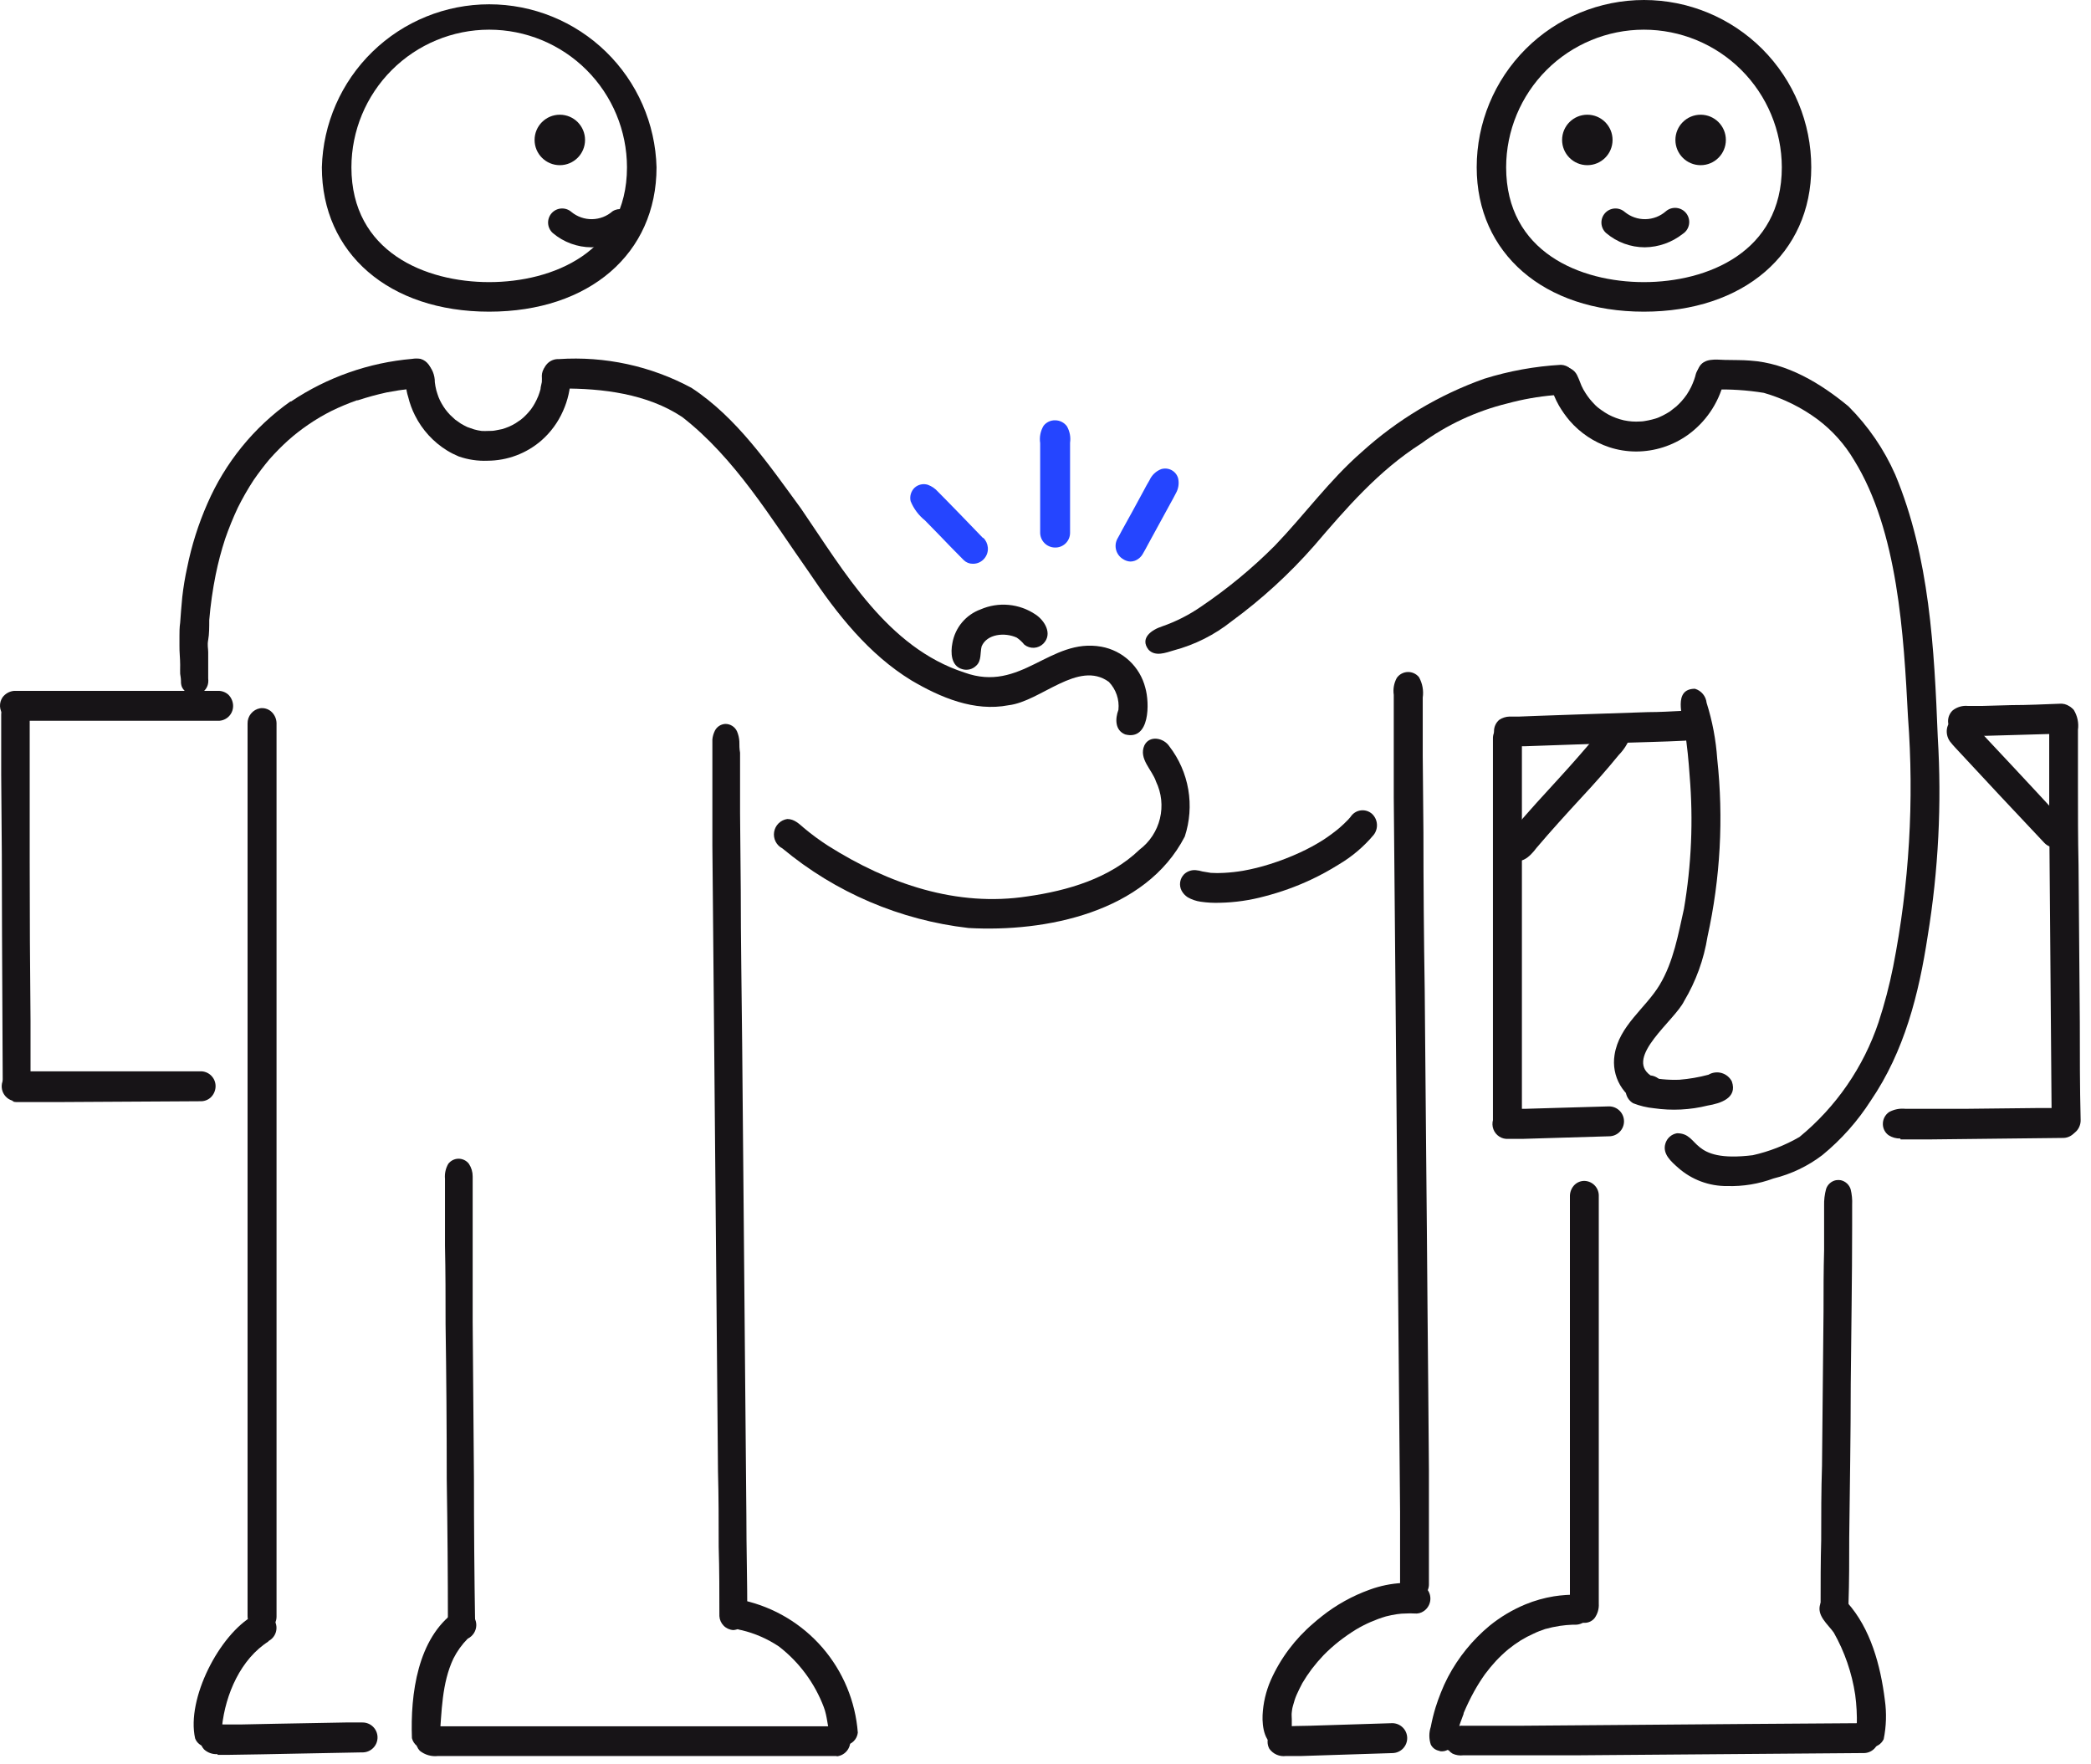 <svg xmlns="http://www.w3.org/2000/svg" width="179" height="151" viewBox="0 0 179 151" fill="none"><path d="M22.423 139.62C22.091 139.607 21.776 139.465 21.547 139.224C21.317 138.983 21.19 138.663 21.193 138.33V138.07C21.193 133.83 21.193 129.593 21.193 125.36C21.193 120.78 21.193 116.207 21.193 111.64C21.193 107.073 21.193 102.443 21.193 97.75C21.193 93.157 21.193 88.57 21.193 83.99C21.193 79.41 21.193 74.787 21.193 70.12C21.193 68.72 21.193 67.33 21.193 65.93V63.87C21.193 63.23 21.193 62.59 21.193 61.95C21.183 61.638 21.286 61.333 21.483 61.091C21.679 60.849 21.956 60.685 22.263 60.63C22.428 60.606 22.595 60.617 22.755 60.662C22.916 60.707 23.065 60.785 23.193 60.89C23.338 61.014 23.456 61.167 23.539 61.339C23.622 61.511 23.667 61.699 23.673 61.89C23.673 62.4 23.673 62.89 23.673 63.42C23.673 63.95 23.673 64.42 23.673 64.98V75.2C23.673 79.867 23.673 84.513 23.673 89.14C23.673 93.767 23.673 98.313 23.673 102.78C23.673 107.447 23.673 112.113 23.673 116.78C23.673 121.447 23.673 126.023 23.673 130.51C23.673 133.13 23.673 135.75 23.673 138.38C23.676 138.713 23.547 139.034 23.315 139.274C23.083 139.513 22.767 139.652 22.433 139.66L22.423 139.62Z" fill="#171417"></path><path d="M16.703 148.81C15.943 145.42 18.783 139.92 21.703 138.29C21.849 138.195 22.012 138.13 22.184 138.101C22.355 138.072 22.531 138.078 22.7 138.119C22.869 138.16 23.028 138.236 23.167 138.341C23.305 138.447 23.421 138.579 23.506 138.731C23.591 138.883 23.644 139.051 23.662 139.224C23.68 139.397 23.661 139.572 23.609 139.738C23.556 139.904 23.469 140.057 23.355 140.188C23.24 140.319 23.1 140.425 22.943 140.5H23.003C20.613 142.01 19.303 145.01 19.003 147.81C18.947 148.206 18.849 148.594 18.713 148.97C18.609 149.155 18.455 149.306 18.267 149.406C18.08 149.506 17.868 149.55 17.657 149.534C17.445 149.517 17.243 149.44 17.074 149.311C16.905 149.183 16.776 149.009 16.703 148.81Z" fill="#171417"></path><path d="M38.343 139.08C38.343 134.927 38.31 130.777 38.243 126.63C38.243 122.203 38.21 117.773 38.143 113.34C38.143 111.1 38.143 108.87 38.093 106.63V103.39V101.67C38.093 101.42 38.093 101.16 38.093 100.91C38.052 100.465 38.15 100.017 38.373 99.63C38.477 99.493 38.61 99.382 38.764 99.306C38.917 99.23 39.087 99.19 39.258 99.19C39.43 99.19 39.599 99.23 39.752 99.306C39.906 99.382 40.04 99.493 40.143 99.63C40.355 99.95 40.466 100.326 40.463 100.71C40.463 101 40.463 101.3 40.463 101.6C40.463 102.15 40.463 102.7 40.463 103.25V106.58C40.463 108.77 40.463 110.97 40.463 113.16C40.503 117.64 40.54 122.12 40.573 126.6C40.573 130.753 40.606 134.9 40.673 139.04V139.11C40.679 139.443 40.554 139.765 40.327 140.007C40.099 140.25 39.785 140.394 39.453 140.41C39.135 140.368 38.844 140.208 38.639 139.961C38.433 139.715 38.328 139.4 38.343 139.08Z" fill="#171417"></path><path d="M35.263 148.79C35.123 145.02 35.743 140.23 38.983 137.94C39.178 137.855 39.392 137.82 39.604 137.839C39.816 137.857 40.02 137.928 40.198 138.045C40.375 138.162 40.521 138.322 40.621 138.51C40.722 138.697 40.774 138.907 40.773 139.12C40.771 139.361 40.701 139.596 40.572 139.799C40.443 140.002 40.26 140.166 40.043 140.27C39.545 140.772 39.13 141.349 38.813 141.98C37.813 144.1 37.813 146.55 37.633 148.79C37.568 149.055 37.416 149.291 37.201 149.46C36.986 149.628 36.721 149.72 36.448 149.72C36.175 149.72 35.91 149.628 35.695 149.46C35.48 149.291 35.328 149.055 35.263 148.79Z" fill="#171417"></path><path d="M61.583 138.34C61.583 136.34 61.583 134.34 61.523 132.41C61.523 130.26 61.523 128.1 61.463 125.95L61.343 112.29L61.223 98.98C61.176 94.5 61.136 90.013 61.103 85.52L60.983 72.4C60.983 70.81 60.983 69.21 60.983 67.62C60.983 66.83 60.983 66.03 60.983 65.24C60.983 64.79 60.983 64.34 60.983 63.89C60.983 63.69 60.983 63.49 60.983 63.29C61.01 63.029 61.085 62.775 61.203 62.54C61.288 62.375 61.416 62.236 61.572 62.136C61.728 62.036 61.908 61.979 62.093 61.97C62.304 61.969 62.51 62.028 62.688 62.142C62.865 62.255 63.006 62.418 63.093 62.61C63.21 62.886 63.278 63.181 63.293 63.48C63.293 63.79 63.293 64.11 63.353 64.43C63.353 64.98 63.353 65.53 63.353 66.08C63.353 67.24 63.353 68.4 63.353 69.55L63.413 76.14C63.413 80.55 63.493 84.96 63.533 89.38L63.653 102.66L63.773 116.25L63.893 129.67C63.893 132.52 63.973 135.37 63.973 138.22C63.984 138.553 63.865 138.877 63.641 139.123C63.417 139.37 63.105 139.519 62.773 139.54C62.462 139.521 62.169 139.388 61.95 139.167C61.73 138.945 61.6 138.651 61.583 138.34Z" fill="#171417"></path><path d="M71.073 148.6C70.833 147.8 70.823 146.93 70.523 146.14C69.746 144.084 68.413 142.283 66.673 140.94C65.704 140.292 64.627 139.821 63.493 139.55C63.104 139.494 62.749 139.299 62.493 139C62.36 138.799 62.285 138.564 62.278 138.323C62.272 138.082 62.333 137.843 62.454 137.635C62.576 137.427 62.754 137.257 62.968 137.144C63.181 137.032 63.422 136.982 63.663 137C66.288 137.595 68.652 139.015 70.411 141.052C72.169 143.09 73.228 145.637 73.433 148.32C73.403 148.594 73.281 148.849 73.087 149.045C72.892 149.24 72.638 149.365 72.364 149.397C72.091 149.429 71.814 149.368 71.58 149.224C71.345 149.079 71.167 148.859 71.073 148.6Z" fill="#171417"></path><path d="M18.603 150.16C18.395 150.172 18.187 150.141 17.991 150.071C17.796 150.001 17.616 149.891 17.463 149.75C17.258 149.528 17.144 149.237 17.144 148.935C17.144 148.633 17.258 148.342 17.463 148.12C17.69 147.924 17.957 147.778 18.245 147.691C18.532 147.605 18.835 147.581 19.133 147.62H20.653L23.583 147.56L29.583 147.45H30.923H30.993C31.332 147.438 31.663 147.561 31.911 147.793C32.16 148.025 32.306 148.346 32.318 148.685C32.33 149.024 32.207 149.355 31.975 149.603C31.743 149.852 31.422 149.998 31.083 150.01H30.973C27.193 150.07 23.423 150.17 19.643 150.22H18.643L18.603 150.16Z" fill="#171417"></path><path d="M71.653 150.32H60.113H47.113H37.503C37.225 150.353 36.942 150.33 36.673 150.253C36.403 150.176 36.152 150.046 35.933 149.87C35.725 149.648 35.609 149.355 35.609 149.05C35.609 148.745 35.725 148.452 35.933 148.23C36.189 148.036 36.481 147.897 36.792 147.819C37.103 147.742 37.427 147.729 37.743 147.78H42.663H49.333H62.413H71.613C71.934 147.808 72.233 147.956 72.451 148.194C72.669 148.432 72.79 148.743 72.79 149.065C72.79 149.387 72.669 149.698 72.451 149.936C72.233 150.174 71.934 150.322 71.613 150.35L71.653 150.32Z" fill="#171417"></path><path d="M39.263 39.07C38.917 38.926 38.583 38.756 38.263 38.56C37.089 37.833 36.141 36.794 35.523 35.56C35.269 35.057 35.075 34.527 34.943 33.98C34.714 33.279 34.682 32.528 34.853 31.81C34.947 31.519 35.129 31.264 35.373 31.08C35.543 30.957 35.748 30.891 35.958 30.891C36.168 30.891 36.373 30.957 36.543 31.08C36.762 31.293 36.935 31.548 37.053 31.83C37.169 32.112 37.227 32.415 37.223 32.72C37.251 32.956 37.294 33.19 37.353 33.42C37.413 33.62 37.473 33.81 37.543 34C37.613 34.19 37.703 34.35 37.793 34.52C37.883 34.69 38.013 34.88 38.133 35.05C38.255 35.21 38.385 35.364 38.523 35.51L38.963 35.92L39.463 36.27C39.643 36.38 39.833 36.47 40.013 36.56L40.593 36.76C40.8 36.818 41.01 36.861 41.223 36.89C41.416 36.9 41.61 36.9 41.803 36.89C42.013 36.89 42.223 36.89 42.443 36.84L43.003 36.73C43.193 36.67 43.393 36.6 43.583 36.52C43.773 36.44 43.943 36.34 44.123 36.24L44.593 35.92C44.752 35.794 44.903 35.657 45.043 35.51C45.183 35.36 45.323 35.21 45.453 35.04C45.583 34.87 45.673 34.71 45.773 34.54C45.873 34.37 45.983 34.13 46.073 33.92C46.15 33.72 46.217 33.517 46.273 33.31C46.273 33.11 46.353 32.91 46.383 32.71C46.393 32.527 46.393 32.343 46.383 32.16C46.39 31.911 46.472 31.669 46.619 31.468C46.766 31.266 46.971 31.114 47.206 31.032C47.441 30.949 47.696 30.941 47.937 31.006C48.177 31.072 48.392 31.209 48.553 31.4C48.756 31.659 48.862 31.981 48.853 32.31C48.828 33.297 48.607 34.269 48.203 35.17C47.778 36.143 47.142 37.011 46.343 37.71C45.063 38.82 43.427 39.434 41.733 39.44C40.894 39.474 40.056 39.348 39.263 39.07Z" fill="#171417"></path><path d="M15.573 58.81C15.512 58.651 15.484 58.48 15.493 58.31C15.493 58.05 15.433 57.79 15.423 57.68C15.413 57.57 15.423 57.17 15.423 56.91C15.423 56.36 15.353 55.81 15.363 55.26C15.363 54.99 15.363 54.72 15.363 54.44C15.363 54.16 15.363 53.68 15.423 53.31C15.473 52.58 15.533 51.84 15.603 51.11C15.698 50.26 15.839 49.415 16.023 48.58C16.401 46.7 16.981 44.865 17.753 43.11C19.276 39.602 21.731 36.579 24.853 34.37H24.913C28.005 32.295 31.573 31.04 35.283 30.72C35.521 30.68 35.765 30.68 36.003 30.72C36.294 30.803 36.546 30.989 36.713 31.242C36.88 31.495 36.951 31.799 36.913 32.1C36.88 32.316 36.795 32.52 36.664 32.694C36.533 32.869 36.361 33.008 36.163 33.1C36.005 33.16 35.841 33.2 35.673 33.22L35.113 33.28C34.453 33.36 33.793 33.46 33.113 33.59C32.272 33.774 31.441 34.001 30.623 34.27H30.543C29.81 34.529 29.092 34.83 28.393 35.17C27.7 35.517 27.032 35.911 26.393 36.35C25.788 36.763 25.21 37.213 24.663 37.7C24.1 38.21 23.566 38.751 23.063 39.32C22.583 39.89 22.133 40.49 21.723 41.08C21.223 41.842 20.769 42.634 20.363 43.45C19.953 44.323 19.589 45.218 19.273 46.13C18.944 47.137 18.674 48.162 18.463 49.2C18.205 50.482 18.021 51.777 17.913 53.08C17.913 53.68 17.913 54.28 17.823 54.77C17.733 55.26 17.823 55.47 17.823 55.83C17.823 56.19 17.823 56.42 17.823 56.71C17.823 57.17 17.823 57.62 17.823 58.07C17.838 58.196 17.838 58.324 17.823 58.45C17.792 58.704 17.676 58.941 17.495 59.122C17.314 59.303 17.077 59.419 16.823 59.45H16.683C16.455 59.47 16.226 59.419 16.027 59.304C15.829 59.19 15.671 59.017 15.573 58.81Z" fill="#171417"></path><path d="M96.323 62.87C95.443 62.52 95.453 61.54 95.743 60.76C95.788 60.326 95.739 59.887 95.597 59.474C95.455 59.062 95.225 58.685 94.923 58.37C92.303 56.47 89.093 60.05 86.343 60.37C83.413 60.94 80.523 59.72 78.013 58.24C74.383 56.02 71.663 52.59 69.293 49.04C66.003 44.37 62.923 39.21 58.403 35.7C55.403 33.7 51.543 33.24 48.083 33.26C47.904 33.305 47.718 33.31 47.537 33.276C47.356 33.242 47.184 33.169 47.034 33.063C46.884 32.957 46.758 32.819 46.666 32.66C46.573 32.5 46.516 32.323 46.499 32.139C46.481 31.956 46.504 31.771 46.564 31.597C46.625 31.423 46.722 31.264 46.85 31.131C46.978 30.998 47.133 30.895 47.304 30.827C47.475 30.76 47.659 30.73 47.843 30.74C51.782 30.477 55.716 31.329 59.193 33.2C63.073 35.74 65.813 39.77 68.553 43.51C72.303 48.98 75.953 55.42 82.553 57.57C87.423 59.34 89.873 54.57 94.283 55.36C95.18 55.523 96.011 55.941 96.678 56.563C97.345 57.186 97.818 57.986 98.043 58.87C98.423 60.18 98.443 63.42 96.323 62.87Z" fill="#171417"></path><path d="M82.913 79.44C77.053 78.77 71.516 76.403 66.983 72.63C66.73 72.501 66.524 72.295 66.395 72.042C66.267 71.788 66.222 71.501 66.268 71.22C66.313 70.94 66.447 70.681 66.649 70.481C66.852 70.282 67.112 70.152 67.393 70.11C67.993 70.11 68.393 70.51 68.823 70.88C69.484 71.433 70.178 71.944 70.903 72.41C76.073 75.67 81.903 77.67 87.983 76.73C91.403 76.24 94.983 75.2 97.553 72.73C98.424 72.072 99.04 71.132 99.296 70.072C99.553 69.011 99.436 67.894 98.963 66.91C98.643 65.91 97.453 64.96 97.963 63.81C98.403 62.91 99.623 63.16 100.103 63.89C100.936 64.972 101.492 66.24 101.722 67.586C101.952 68.932 101.849 70.313 101.423 71.61C98.063 78.12 89.493 79.81 82.913 79.44Z" fill="#171417"></path><path d="M82.363 57.28C81.413 57.01 81.363 55.87 81.533 55.03C81.65 54.386 81.932 53.783 82.353 53.281C82.774 52.779 83.319 52.396 83.933 52.17C84.691 51.839 85.52 51.705 86.343 51.781C87.167 51.856 87.958 52.138 88.643 52.6C89.433 53.12 90.133 54.27 89.313 55.1C89.099 55.312 88.814 55.438 88.513 55.453C88.213 55.467 87.917 55.37 87.683 55.18C87.499 54.947 87.28 54.745 87.033 54.58C86.033 54.12 84.493 54.25 84.033 55.33C83.893 55.88 84.033 56.55 83.583 56.97C83.428 57.13 83.232 57.243 83.017 57.298C82.802 57.352 82.575 57.346 82.363 57.28Z" fill="#171417"></path><path d="M98.323 55.62C97.543 54.62 98.593 53.91 99.483 53.62C100.676 53.206 101.806 52.631 102.843 51.91C105.101 50.382 107.208 48.641 109.133 46.71C111.663 44.08 113.803 41.11 116.553 38.71C119.605 35.938 123.178 33.8 127.063 32.42C129.193 31.756 131.396 31.356 133.623 31.23C133.927 31.24 134.217 31.358 134.441 31.564C134.665 31.769 134.807 32.048 134.843 32.35C134.913 33.54 134.003 33.88 133.023 33.83C131.671 33.946 130.332 34.184 129.023 34.54C126.362 35.194 123.855 36.363 121.643 37.98C118.003 40.3 115.233 43.52 112.503 46.71C110.387 49.122 108.013 51.295 105.423 53.19C103.968 54.347 102.29 55.192 100.493 55.67C99.803 55.87 98.913 56.24 98.323 55.62Z" fill="#171417"></path><path d="M137.753 38.28C136.444 37.843 135.277 37.063 134.373 36.02C134.029 35.615 133.721 35.18 133.453 34.72C133.295 34.442 133.155 34.155 133.033 33.86C132.912 33.605 132.821 33.336 132.763 33.06C132.693 32.761 132.714 32.447 132.823 32.16C132.913 31.944 133.064 31.759 133.257 31.627C133.451 31.495 133.679 31.424 133.913 31.42C134.137 31.424 134.355 31.488 134.545 31.606C134.736 31.724 134.89 31.891 134.993 32.09C135.053 32.21 135.103 32.32 135.153 32.44C135.203 32.56 135.303 32.83 135.383 33.02C135.48 33.235 135.594 33.442 135.723 33.64C135.837 33.82 135.961 33.993 136.093 34.16C136.243 34.34 136.403 34.52 136.573 34.69C136.743 34.86 136.913 34.98 137.093 35.11C137.285 35.248 137.486 35.375 137.693 35.49C137.903 35.601 138.12 35.698 138.343 35.78C138.562 35.862 138.785 35.928 139.013 35.98C139.244 36.029 139.478 36.062 139.713 36.08C139.946 36.095 140.18 36.095 140.413 36.08C140.643 36.08 140.863 36.03 141.083 35.99C141.303 35.95 141.513 35.89 141.723 35.83C141.933 35.77 142.133 35.67 142.343 35.57C142.553 35.47 142.743 35.35 142.943 35.23L143.493 34.8C143.653 34.65 143.813 34.5 143.953 34.34C144.111 34.162 144.258 33.975 144.393 33.78C144.528 33.574 144.652 33.36 144.763 33.14C144.863 32.93 144.953 32.71 145.033 32.49C145.113 32.27 145.123 32.2 145.163 32.05C145.25 31.731 145.459 31.459 145.746 31.294C146.033 31.129 146.374 31.084 146.693 31.17C147.012 31.272 147.28 31.493 147.44 31.787C147.601 32.082 147.641 32.426 147.553 32.75C147.083 34.561 145.993 36.15 144.473 37.24C143.187 38.153 141.65 38.646 140.073 38.65C139.285 38.651 138.502 38.526 137.753 38.28Z" fill="#171417"></path><path d="M147.863 101.53C146.313 101.548 144.813 100.988 143.653 99.96C143.083 99.45 142.293 98.79 142.563 97.9C142.628 97.672 142.757 97.467 142.934 97.31C143.111 97.152 143.329 97.048 143.563 97.01C145.563 97.01 144.563 99.56 150.043 98.89C151.448 98.576 152.797 98.05 154.043 97.33C157.177 94.757 159.523 91.354 160.813 87.51C161.324 85.95 161.742 84.36 162.063 82.75C163.444 75.716 163.871 68.528 163.333 61.38C162.973 54.38 162.473 45.44 158.713 39.38C157.911 38.027 156.851 36.844 155.593 35.9C154.208 34.874 152.65 34.106 150.993 33.63C149.562 33.397 148.112 33.303 146.663 33.35C146.432 33.373 146.198 33.332 145.988 33.231C145.779 33.13 145.6 32.974 145.474 32.779C145.347 32.584 145.276 32.358 145.269 32.125C145.261 31.892 145.318 31.662 145.433 31.46C145.873 30.62 146.903 30.79 147.673 30.81C148.443 30.83 149.123 30.81 149.843 30.87C152.983 31.08 155.843 32.8 158.243 34.79C159.926 36.472 161.283 38.453 162.243 40.63C165.183 47.68 165.583 55.53 165.883 63.11C166.229 68.791 165.941 74.493 165.023 80.11C164.263 85.11 163.023 90 160.153 94.21C159.024 95.975 157.624 97.552 156.003 98.88C154.762 99.826 153.339 100.507 151.823 100.88C150.557 101.349 149.213 101.57 147.863 101.53Z" fill="#171417"></path><path d="M141.593 94.87C140.979 94.811 140.377 94.666 139.803 94.44C139.614 94.328 139.456 94.17 139.345 93.981C139.233 93.791 139.171 93.576 139.165 93.357C139.159 93.137 139.209 92.919 139.31 92.724C139.411 92.528 139.56 92.362 139.743 92.24C139.923 92.138 140.123 92.079 140.329 92.065C140.535 92.051 140.741 92.083 140.933 92.16C141.86 92.374 142.812 92.465 143.763 92.43C144.604 92.362 145.438 92.218 146.253 92C146.42 91.9 146.606 91.836 146.799 91.811C146.993 91.786 147.189 91.8 147.376 91.854C147.563 91.907 147.738 91.998 147.888 92.121C148.039 92.245 148.163 92.397 148.253 92.57C148.763 94.01 147.253 94.46 146.183 94.64C144.682 95.013 143.123 95.091 141.593 94.87Z" fill="#171417"></path><path d="M140.703 94.59C139.858 94.273 139.148 93.674 138.694 92.894C138.24 92.114 138.07 91.201 138.213 90.31C138.593 87.8 140.873 86.31 142.073 84.31C143.273 82.31 143.673 79.93 144.153 77.81C144.795 74.049 144.96 70.222 144.643 66.42C144.553 65.12 144.433 63.83 144.223 62.54C144.013 61.25 143.223 58.97 145.093 58.96C145.36 59.038 145.598 59.194 145.776 59.408C145.954 59.621 146.064 59.883 146.093 60.16C146.586 61.718 146.892 63.33 147.003 64.96C147.554 70.041 147.274 75.179 146.173 80.17C145.863 82.12 145.184 83.994 144.173 85.69C143.373 87.35 139.063 90.49 141.293 92.06C141.479 92.078 141.658 92.136 141.819 92.23C141.981 92.323 142.12 92.45 142.229 92.601C142.337 92.752 142.412 92.925 142.448 93.108C142.485 93.291 142.482 93.48 142.439 93.661C142.397 93.843 142.316 94.013 142.203 94.161C142.089 94.309 141.946 94.431 141.781 94.519C141.617 94.606 141.436 94.658 141.25 94.671C141.064 94.683 140.877 94.656 140.703 94.59Z" fill="#171417"></path><path d="M127.803 96.09V82.09C127.803 76.943 127.803 71.793 127.803 66.64C127.803 65.51 127.803 64.37 127.803 63.24C127.792 62.906 127.911 62.581 128.135 62.333C128.358 62.085 128.67 61.933 129.003 61.91C129.335 61.907 129.654 62.034 129.894 62.264C130.133 62.494 130.273 62.808 130.283 63.14C130.283 68.02 130.283 72.89 130.283 77.77C130.283 82.87 130.283 87.97 130.283 93.07C130.283 94.07 130.283 95.02 130.283 96C130.294 96.331 130.176 96.654 129.954 96.9C129.733 97.146 129.424 97.297 129.093 97.32C128.76 97.323 128.44 97.196 128.199 96.966C127.958 96.737 127.816 96.422 127.803 96.09Z" fill="#171417"></path><path d="M128.353 97.3C128.119 97.151 127.94 96.93 127.843 96.67C127.745 96.41 127.735 96.126 127.813 95.86C127.871 95.65 127.983 95.458 128.137 95.304C128.291 95.15 128.483 95.038 128.693 94.98C128.887 94.941 129.085 94.92 129.283 94.92H130.523L133.223 94.84L137.743 94.71C138.083 94.71 138.408 94.845 138.648 95.085C138.888 95.325 139.023 95.65 139.023 95.99C139.023 96.329 138.888 96.655 138.648 96.895C138.408 97.135 138.083 97.27 137.743 97.27L133.023 97.41L130.383 97.49H129.133C128.859 97.513 128.585 97.447 128.353 97.3Z" fill="#171417"></path><path d="M128.423 63.62C128.266 63.507 128.138 63.361 128.046 63.191C127.955 63.021 127.903 62.832 127.895 62.639C127.888 62.447 127.924 62.255 128.002 62.078C128.079 61.901 128.196 61.745 128.343 61.62C128.604 61.446 128.909 61.349 129.223 61.34H130.083L131.623 61.28L134.783 61.17L141.063 60.96C142.063 60.96 143.063 60.9 144.063 60.85H144.153C144.402 60.866 144.64 60.954 144.84 61.102C145.041 61.25 145.194 61.453 145.283 61.685C145.371 61.918 145.391 62.171 145.34 62.415C145.288 62.659 145.168 62.883 144.993 63.06C144.759 63.285 144.448 63.411 144.123 63.41C142.373 63.5 140.613 63.53 138.863 63.59L132.583 63.81L130.583 63.88H129.583H129.363C129.032 63.88 128.707 63.79 128.423 63.62Z" fill="#171417"></path><path d="M167.163 62.65C167.037 62.532 166.937 62.39 166.868 62.231C166.799 62.073 166.764 61.903 166.764 61.73C166.764 61.557 166.799 61.387 166.868 61.229C166.937 61.07 167.037 60.928 167.163 60.81C167.531 60.521 167.997 60.385 168.463 60.43H169.703L172.203 60.36C173.583 60.36 174.973 60.29 176.353 60.24H176.523C176.826 60.261 177.112 60.391 177.327 60.606C177.542 60.821 177.672 61.107 177.693 61.41C177.721 61.743 177.619 62.074 177.409 62.333C177.198 62.592 176.895 62.76 176.563 62.8L172.403 62.92L169.903 62.99H168.663H168.263C167.867 63.017 167.475 62.896 167.163 62.65Z" fill="#171417"></path><path d="M175.633 96.02C175.593 91.833 175.56 87.643 175.533 83.45C175.493 78.943 175.456 74.44 175.423 69.94C175.423 68.46 175.423 66.94 175.423 65.5C175.423 64.76 175.423 64.01 175.423 63.27V62.08C175.381 61.614 175.509 61.149 175.783 60.77C175.89 60.644 176.023 60.542 176.174 60.472C176.324 60.403 176.487 60.367 176.653 60.367C176.819 60.367 176.982 60.403 177.133 60.472C177.283 60.542 177.416 60.644 177.523 60.77C177.838 61.281 177.966 61.885 177.883 62.48C177.883 63 177.883 63.48 177.883 64.04V67.28C177.883 69.53 177.883 71.78 177.933 74.03C177.973 78.53 178.01 83.03 178.043 87.53C178.043 90.3 178.043 93.06 178.113 95.83C178.13 96.171 178.02 96.506 177.803 96.77C177.699 96.894 177.571 96.996 177.427 97.07C177.282 97.144 177.125 97.188 176.963 97.2H176.893C176.573 97.198 176.265 97.076 176.032 96.857C175.798 96.638 175.656 96.339 175.633 96.02Z" fill="#171417"></path><path d="M162.673 97.46C162.319 97.468 161.971 97.371 161.673 97.18C161.528 97.075 161.409 96.939 161.324 96.781C161.239 96.623 161.191 96.449 161.183 96.27C161.173 96.059 161.217 95.848 161.311 95.659C161.406 95.47 161.548 95.308 161.723 95.19C162.155 94.959 162.647 94.865 163.133 94.92H163.393H164.943H168.093L174.543 94.85H176.543C176.883 94.833 177.215 94.951 177.467 95.179C177.719 95.407 177.871 95.725 177.888 96.065C177.905 96.404 177.787 96.737 177.559 96.989C177.331 97.241 177.013 97.393 176.673 97.41L165.043 97.54H162.703L162.673 97.46Z" fill="#171417"></path><path d="M129.183 73.37C128.333 72.54 128.993 71.54 129.663 70.86C130.913 69.4 132.203 67.98 133.513 66.56C134.613 65.36 135.693 64.12 136.743 62.87C137.173 62.39 137.503 61.73 138.163 61.59C138.36 61.557 138.562 61.572 138.752 61.634C138.942 61.697 139.114 61.804 139.253 61.948C139.392 62.092 139.493 62.268 139.549 62.459C139.605 62.651 139.613 62.854 139.573 63.05C139.355 63.641 139.014 64.18 138.573 64.63C137.573 65.86 136.483 67.09 135.383 68.27C134.083 69.68 132.783 71.11 131.543 72.57C130.943 73.37 130.113 74.17 129.183 73.37Z" fill="#171417"></path><path d="M175.003 72.15C172.483 69.483 169.97 66.797 167.463 64.09C167.276 63.896 167.099 63.692 166.933 63.48C166.806 63.306 166.719 63.107 166.678 62.897C166.636 62.686 166.642 62.469 166.693 62.26C166.746 62.062 166.85 61.881 166.996 61.737C167.142 61.593 167.324 61.49 167.523 61.44C167.694 61.402 167.871 61.4 168.043 61.432C168.215 61.465 168.378 61.532 168.523 61.63C168.732 61.785 168.923 61.963 169.093 62.16L170.093 63.25L172.313 65.62C173.653 67.05 174.993 68.5 176.313 69.93L176.743 70.39C176.974 70.635 177.102 70.959 177.102 71.295C177.102 71.631 176.974 71.955 176.743 72.2C176.519 72.421 176.218 72.546 175.903 72.55C175.734 72.547 175.567 72.51 175.413 72.441C175.258 72.372 175.119 72.273 175.003 72.15Z" fill="#171417"></path><path d="M1.443 61.69C1.225 61.709 1.006 61.675 0.804 61.592C0.602 61.508 0.424 61.377 0.283 61.21C0.113 60.998 0.014 60.738 0.001 60.466C-0.011 60.195 0.063 59.926 0.213 59.7C0.33 59.54 0.48 59.408 0.652 59.311C0.825 59.215 1.016 59.156 1.213 59.14H6.423H13.023H18.643C18.978 59.127 19.305 59.245 19.553 59.47C19.788 59.706 19.93 60.018 19.953 60.35C19.975 60.684 19.865 61.013 19.645 61.266C19.427 61.518 19.117 61.674 18.783 61.7H7.133H2.743H1.423L1.443 61.69Z" fill="#171417"></path><path d="M1.423 93.97C1.257 93.962 1.095 93.921 0.945 93.849C0.796 93.777 0.662 93.675 0.553 93.55C0.34 93.296 0.226 92.972 0.233 92.64L0.173 79.97C0.173 75.417 0.15 70.867 0.103 66.32V63.32C0.103 62.82 0.103 62.32 0.103 61.81C0.103 61.6 0.103 61.4 0.103 61.19C0.099 60.973 0.146 60.757 0.24 60.561C0.333 60.365 0.471 60.194 0.643 60.06C0.837 59.921 1.069 59.846 1.308 59.846C1.547 59.846 1.779 59.921 1.973 60.06C2.146 60.187 2.287 60.353 2.386 60.544C2.485 60.734 2.539 60.945 2.543 61.16C2.543 61.45 2.543 61.74 2.543 62.03C2.543 62.58 2.543 63.13 2.543 63.67C2.543 64.8 2.543 65.93 2.543 67.06V73.81C2.543 78.317 2.566 82.833 2.613 87.36C2.613 89.17 2.613 90.98 2.613 92.79C2.605 93.115 2.472 93.425 2.241 93.655C2.01 93.884 1.699 94.015 1.373 94.02L1.423 93.97Z" fill="#171417"></path><path d="M1.183 94.25C0.963 94.208 0.758 94.108 0.588 93.962C0.419 93.815 0.29 93.627 0.216 93.415C0.143 93.204 0.126 92.976 0.167 92.756C0.209 92.536 0.307 92.33 0.453 92.16C0.594 91.992 0.777 91.864 0.983 91.79C1.192 91.719 1.413 91.692 1.633 91.71H4.113H7.323H13.703H17.273C17.607 91.733 17.918 91.887 18.138 92.138C18.359 92.388 18.472 92.716 18.453 93.05C18.433 93.393 18.283 93.715 18.033 93.95C17.792 94.167 17.477 94.281 17.153 94.27L5.153 94.34H1.493C1.337 94.348 1.18 94.324 1.033 94.27L1.183 94.25Z" fill="#171417"></path><path d="M90.263 46.87C89.931 46.854 89.617 46.71 89.389 46.467C89.162 46.225 89.037 45.903 89.043 45.57C89.043 44.28 89.043 42.98 89.043 41.69V39.19C89.043 38.77 89.043 38.35 89.043 37.93C88.966 37.418 89.068 36.895 89.333 36.45C89.45 36.298 89.602 36.176 89.776 36.094C89.95 36.012 90.141 35.973 90.333 35.98C90.528 35.981 90.72 36.028 90.894 36.116C91.067 36.205 91.218 36.333 91.333 36.49C91.577 36.917 91.672 37.413 91.603 37.9C91.603 38.32 91.603 38.74 91.603 39.15C91.603 39.98 91.603 40.82 91.603 41.65C91.603 42.97 91.603 44.29 91.603 45.6C91.605 45.773 91.571 45.945 91.503 46.105C91.435 46.264 91.336 46.408 91.21 46.527C91.084 46.646 90.935 46.738 90.772 46.797C90.609 46.856 90.436 46.881 90.263 46.87Z" fill="#2545FF"></path><path d="M96.153 47.87C95.863 47.702 95.648 47.429 95.553 47.107C95.458 46.785 95.49 46.439 95.643 46.14C95.783 45.91 95.903 45.66 96.033 45.42C96.333 44.89 96.623 44.35 96.923 43.81C97.223 43.27 97.593 42.58 97.923 41.97C98.073 41.68 98.233 41.39 98.403 41.11C98.499 40.893 98.636 40.698 98.808 40.535C98.98 40.372 99.182 40.244 99.403 40.16C99.552 40.114 99.708 40.099 99.862 40.114C100.017 40.13 100.167 40.176 100.303 40.25C100.436 40.323 100.552 40.422 100.647 40.54C100.741 40.658 100.811 40.794 100.853 40.94C100.954 41.383 100.882 41.848 100.653 42.24C100.503 42.55 100.323 42.85 100.163 43.15L99.163 44.98L98.273 46.61C98.133 46.87 97.993 47.14 97.843 47.39C97.688 47.678 97.431 47.899 97.123 48.01C97.007 48.049 96.885 48.07 96.763 48.07C96.545 48.059 96.335 47.99 96.153 47.87Z" fill="#2545FF"></path><path d="M82.503 47.95L82.423 47.87C81.743 47.2 81.083 46.5 80.423 45.82C80.013 45.4 79.603 44.97 79.183 44.55C78.639 44.114 78.215 43.546 77.953 42.9C77.906 42.695 77.912 42.482 77.972 42.28C78.032 42.079 78.142 41.896 78.293 41.75C78.445 41.612 78.63 41.517 78.83 41.473C79.03 41.429 79.238 41.438 79.433 41.5C79.768 41.625 80.067 41.831 80.303 42.1L81.013 42.82L82.233 44.07L84.163 46.07V46.02C84.391 46.244 84.533 46.542 84.563 46.86C84.579 47.028 84.562 47.198 84.512 47.359C84.462 47.52 84.381 47.67 84.273 47.8C84.153 47.948 84 48.066 83.826 48.146C83.653 48.226 83.464 48.265 83.273 48.26C83.131 48.262 82.989 48.235 82.857 48.182C82.725 48.129 82.605 48.05 82.503 47.95Z" fill="#2545FF"></path><path d="M102.783 77.19C102.392 77.135 102.016 77.006 101.673 76.81C101.456 76.67 101.277 76.477 101.153 76.25C101.033 76.021 100.99 75.759 101.029 75.504C101.069 75.248 101.189 75.012 101.373 74.83C101.506 74.706 101.664 74.612 101.837 74.553C102.009 74.494 102.192 74.473 102.373 74.49C102.563 74.507 102.751 74.544 102.933 74.6L103.653 74.72C104.033 74.745 104.413 74.745 104.793 74.72C105.336 74.69 105.877 74.63 106.413 74.54C107.191 74.401 107.96 74.21 108.713 73.97C109.597 73.693 110.462 73.359 111.303 72.97C111.994 72.652 112.662 72.288 113.303 71.88C113.772 71.573 114.223 71.239 114.653 70.88C114.903 70.66 115.153 70.43 115.383 70.19C115.613 69.95 115.593 69.95 115.693 69.82C115.796 69.692 115.923 69.586 116.067 69.508C116.212 69.431 116.371 69.383 116.534 69.368C116.697 69.353 116.862 69.371 117.018 69.421C117.174 69.472 117.319 69.553 117.443 69.66C117.691 69.888 117.844 70.2 117.871 70.536C117.899 70.871 117.8 71.204 117.593 71.47C116.745 72.481 115.73 73.34 114.593 74.01C113.839 74.483 113.058 74.911 112.253 75.29C110.968 75.894 109.628 76.376 108.253 76.73C107.007 77.069 105.724 77.253 104.433 77.28C103.881 77.301 103.329 77.27 102.783 77.19Z" fill="#171417"></path><path d="M119.853 135.63C119.853 133.56 119.853 131.48 119.853 129.41L119.793 122.67L119.673 109.07L119.553 95.21L119.433 81.68L119.313 68.25C119.313 66.56 119.313 64.88 119.313 63.25C119.313 62.39 119.313 61.53 119.313 60.67C119.313 60.27 119.313 59.87 119.313 59.48C119.239 58.981 119.331 58.472 119.573 58.03C119.679 57.879 119.819 57.755 119.981 57.668C120.144 57.581 120.324 57.532 120.508 57.526C120.692 57.52 120.875 57.557 121.043 57.635C121.21 57.712 121.358 57.826 121.473 57.97C121.769 58.502 121.882 59.117 121.793 59.72V61.31V64.66L121.853 71.27C121.853 75.763 121.89 80.257 121.963 84.75C122.013 89.3 122.033 93.85 122.083 98.41C122.133 102.97 122.163 107.54 122.203 112.1C122.243 116.66 122.293 121.27 122.323 125.86C122.323 127.55 122.323 129.24 122.323 130.93C122.323 132.62 122.323 134.03 122.323 135.57C122.337 135.904 122.221 136.23 121.999 136.48C121.777 136.73 121.466 136.884 121.133 136.91H121.083C120.751 136.9 120.437 136.76 120.207 136.521C119.977 136.281 119.85 135.962 119.853 135.63Z" fill="#171417"></path><path d="M109.433 149.49C108.243 149.37 108.043 147.81 108.083 146.83C108.131 145.796 108.369 144.779 108.783 143.83C109.62 141.954 110.868 140.29 112.433 138.96C112.643 138.77 112.863 138.59 113.083 138.42L113.153 138.36C114.387 137.382 115.772 136.612 117.253 136.08C118.149 135.751 119.09 135.559 120.043 135.51C120.505 135.496 120.966 135.523 121.423 135.59C121.588 135.623 121.745 135.689 121.884 135.783C122.024 135.877 122.143 135.998 122.236 136.138C122.329 136.278 122.393 136.435 122.425 136.6C122.457 136.765 122.457 136.935 122.423 137.1C122.357 137.428 122.167 137.718 121.893 137.91C121.655 138.079 121.363 138.154 121.073 138.12C120.84 138.105 120.606 138.105 120.373 138.12C120.109 138.12 119.844 138.14 119.583 138.18C119.263 138.23 118.953 138.29 118.643 138.37C117.747 138.636 116.887 139.012 116.083 139.49C115.585 139.797 115.104 140.131 114.643 140.49C114.171 140.86 113.723 141.261 113.303 141.69C112.949 142.061 112.615 142.452 112.303 142.86C112.01 143.248 111.74 143.652 111.493 144.07C111.313 144.4 111.153 144.74 111.003 145.07C110.853 145.4 110.783 145.68 110.693 145.99C110.603 146.3 110.613 146.37 110.583 146.57C110.553 146.77 110.583 146.97 110.583 147.17C110.583 147.37 110.583 147.54 110.583 147.73C110.583 147.92 110.583 148 110.583 148.14C110.605 148.353 110.581 148.567 110.513 148.77C110.444 148.984 110.311 149.171 110.132 149.307C109.953 149.443 109.737 149.52 109.513 149.53L109.433 149.49Z" fill="#171417"></path><path d="M123.173 149.87C123.026 149.839 122.887 149.776 122.767 149.684C122.648 149.592 122.551 149.475 122.483 149.34C122.318 148.847 122.318 148.313 122.483 147.82C122.589 147.26 122.726 146.705 122.893 146.16C123.023 145.73 123.183 145.31 123.343 144.9C123.522 144.443 123.725 143.995 123.953 143.56C124.839 141.877 126.049 140.385 127.513 139.17C128.443 138.415 129.477 137.799 130.583 137.34C131.367 137.017 132.186 136.786 133.023 136.65C133.685 136.548 134.354 136.501 135.023 136.51C135.346 136.549 135.642 136.709 135.852 136.958C136.062 137.207 136.171 137.526 136.155 137.851C136.14 138.176 136.003 138.483 135.771 138.711C135.538 138.939 135.228 139.071 134.903 139.08H134.623C134.258 139.093 133.894 139.127 133.533 139.18C133.108 139.245 132.687 139.335 132.273 139.45C131.923 139.57 131.573 139.7 131.273 139.85C130.905 140.015 130.548 140.202 130.203 140.41C129.828 140.645 129.468 140.902 129.123 141.18C128.75 141.492 128.396 141.826 128.063 142.18C127.734 142.537 127.424 142.911 127.133 143.3C126.793 143.779 126.479 144.277 126.193 144.79C125.861 145.394 125.561 146.015 125.293 146.65V146.71C125.1 147.21 124.92 147.72 124.753 148.24C124.676 148.764 124.454 149.255 124.113 149.66C123.932 149.824 123.697 149.917 123.453 149.92C123.357 149.93 123.26 149.912 123.173 149.87Z" fill="#171417"></path><path d="M134.753 138.54C134.428 138.022 134.301 137.404 134.393 136.8C134.393 136.28 134.393 135.8 134.393 135.25V131.87C134.393 129.54 134.393 127.22 134.393 124.87C134.393 120.31 134.393 115.753 134.393 111.2C134.393 109.95 134.393 108.71 134.393 107.58C134.393 105.87 134.393 104.16 134.393 102.45C134.379 102.108 134.493 101.773 134.713 101.51C134.818 101.387 134.946 101.287 135.09 101.214C135.235 101.142 135.392 101.1 135.553 101.09C135.886 101.076 136.21 101.195 136.456 101.42C136.701 101.645 136.848 101.957 136.863 102.29V105C136.863 105.55 136.863 106.1 136.863 106.65C136.863 107.78 136.863 108.91 136.863 110.04V113.36C136.863 115.67 136.863 117.97 136.863 120.27C136.863 124.85 136.863 129.43 136.863 134.01V136.13C136.863 136.51 136.863 136.89 136.863 137.27C136.892 137.72 136.761 138.167 136.493 138.53C136.39 138.652 136.261 138.75 136.116 138.818C135.971 138.885 135.813 138.92 135.653 138.92C135.484 138.929 135.315 138.9 135.159 138.834C135.003 138.768 134.864 138.668 134.753 138.54Z" fill="#171417"></path><path d="M108.663 149.7C108.562 149.516 108.51 149.31 108.51 149.1C108.51 148.89 108.562 148.684 108.663 148.5C108.786 148.293 108.96 148.121 109.168 148C109.377 147.879 109.612 147.814 109.853 147.81C110.603 147.74 111.353 147.75 112.103 147.73L114.693 147.65L119.153 147.51C119.493 147.502 119.821 147.629 120.067 147.864C120.313 148.098 120.455 148.421 120.463 148.76C120.471 149.099 120.344 149.428 120.109 149.674C119.875 149.92 119.552 150.062 119.213 150.07L114.213 150.23L111.423 150.32H110.153H110.083C109.812 150.356 109.537 150.317 109.287 150.207C109.037 150.098 108.821 149.923 108.663 149.7Z" fill="#171417"></path><path d="M124.353 150.12C124.226 150.049 124.114 149.954 124.023 149.84C123.847 149.789 123.692 149.683 123.58 149.537C123.468 149.391 123.406 149.213 123.403 149.03C123.403 148.845 123.462 148.664 123.572 148.515C123.682 148.366 123.836 148.255 124.013 148.2C124.142 148.047 124.302 147.925 124.483 147.84C124.75 147.748 125.032 147.711 125.313 147.73H126.893H130.143L136.633 147.68L149.273 147.58L159.273 147.51H159.543C159.883 147.51 160.208 147.645 160.448 147.885C160.688 148.125 160.823 148.45 160.823 148.79C160.823 149.129 160.688 149.455 160.448 149.695C160.208 149.935 159.883 150.07 159.543 150.07H159.243L147.803 150.16L135.013 150.26H129.403H126.503H125.263C124.953 150.299 124.637 150.25 124.353 150.12Z" fill="#171417"></path><path d="M156.993 138.8C156.662 138.766 156.357 138.605 156.143 138.35C155.94 138.088 155.837 137.761 155.853 137.43V137.29C155.853 135.48 155.853 133.67 155.903 131.85C155.903 129.73 155.903 127.6 155.973 125.47C156.013 121.07 156.056 116.667 156.103 112.26C156.103 110.51 156.103 108.76 156.153 107.01V104.39V103.22C156.139 102.734 156.196 102.249 156.323 101.78C156.384 101.592 156.494 101.423 156.642 101.292C156.789 101.16 156.969 101.07 157.163 101.03C157.302 101.005 157.444 101.005 157.583 101.03C157.778 101.074 157.958 101.169 158.105 101.304C158.252 101.439 158.362 101.61 158.423 101.8C158.531 102.234 158.575 102.683 158.553 103.13C158.553 103.57 158.553 104 158.553 104.26V104.86C158.553 104.86 158.553 104.92 158.553 104.93C158.553 109.45 158.473 113.98 158.433 118.51C158.433 122.88 158.353 127.25 158.303 131.62C158.303 133.53 158.303 135.44 158.243 137.18V137.61C158.223 137.929 158.083 138.229 157.851 138.45C157.619 138.671 157.313 138.796 156.993 138.8Z" fill="#171417"></path><path d="M159.063 148.87C158.932 148.491 158.894 148.086 158.953 147.69C158.977 146.814 158.93 145.938 158.813 145.07C158.531 143.203 157.911 141.404 156.983 139.76C156.473 139.03 155.473 138.29 155.833 137.28C155.906 137.038 156.053 136.825 156.253 136.67C156.452 136.515 156.695 136.426 156.948 136.415C157.2 136.404 157.45 136.472 157.662 136.609C157.875 136.746 158.039 136.945 158.133 137.18C160.133 139.41 160.983 142.56 161.353 145.53C161.511 146.644 161.477 147.777 161.253 148.88C161.154 149.087 160.999 149.262 160.804 149.385C160.61 149.507 160.385 149.571 160.155 149.57C159.925 149.569 159.701 149.503 159.507 149.379C159.314 149.255 159.16 149.078 159.063 148.87Z" fill="#171417"></path><path d="M47.923 14.14C49.116 14.14 50.083 13.173 50.083 11.98C50.083 10.787 49.116 9.82 47.923 9.82C46.73 9.82 45.763 10.787 45.763 11.98C45.763 13.173 46.73 14.14 47.923 14.14Z" fill="#171417"></path><path d="M50.633 21.17C49.42 21.166 48.248 20.734 47.323 19.95C47.205 19.845 47.108 19.718 47.04 19.575C46.971 19.433 46.93 19.279 46.921 19.121C46.912 18.963 46.934 18.805 46.986 18.655C47.037 18.506 47.118 18.368 47.223 18.25C47.328 18.132 47.455 18.035 47.598 17.966C47.74 17.898 47.895 17.857 48.052 17.848C48.21 17.839 48.368 17.86 48.518 17.912C48.667 17.964 48.805 18.045 48.923 18.15C49.421 18.556 50.047 18.773 50.689 18.762C51.332 18.751 51.949 18.513 52.433 18.09C52.69 17.924 53.001 17.861 53.302 17.915C53.604 17.969 53.873 18.134 54.057 18.379C54.241 18.624 54.326 18.93 54.293 19.234C54.261 19.538 54.114 19.819 53.883 20.02C52.957 20.753 51.814 21.157 50.633 21.17Z" fill="#171417"></path><path d="M41.873 26.68C33.303 26.68 27.553 21.68 27.553 14.32C27.652 10.586 29.204 7.039 31.88 4.433C34.556 1.827 38.143 0.368 41.878 0.368C45.613 0.368 49.2 1.827 51.876 4.433C54.552 7.039 56.104 10.586 56.203 14.32C56.203 21.71 50.443 26.68 41.873 26.68ZM41.873 2.54C38.749 2.543 35.753 3.784 33.543 5.993C31.332 8.201 30.088 11.196 30.083 14.32C30.083 21.58 36.433 24.15 41.873 24.15C47.313 24.15 53.673 21.58 53.673 14.32C53.668 11.194 52.422 8.198 50.21 5.989C47.998 3.78 44.999 2.54 41.873 2.54Z" fill="#171417"></path><path d="M135.883 14.14C137.076 14.14 138.043 13.173 138.043 11.98C138.043 10.787 137.076 9.82 135.883 9.82C134.69 9.82 133.723 10.787 133.723 11.98C133.723 13.173 134.69 14.14 135.883 14.14Z" fill="#171417"></path><path d="M145.583 14.14C146.776 14.14 147.743 13.173 147.743 11.98C147.743 10.787 146.776 9.82 145.583 9.82C144.39 9.82 143.423 10.787 143.423 11.98C143.423 13.173 144.39 14.14 145.583 14.14Z" fill="#171417"></path><path d="M140.803 21.17C139.59 21.169 138.417 20.737 137.493 19.95C137.254 19.738 137.11 19.439 137.091 19.121C137.072 18.802 137.181 18.489 137.393 18.25C137.605 18.011 137.903 17.867 138.222 17.848C138.541 17.829 138.854 17.938 139.093 18.15C139.591 18.556 140.217 18.773 140.859 18.762C141.501 18.751 142.119 18.513 142.603 18.09C142.728 17.981 142.875 17.899 143.033 17.849C143.192 17.8 143.359 17.783 143.524 17.801C143.689 17.818 143.849 17.869 143.993 17.951C144.138 18.033 144.264 18.144 144.364 18.277C144.463 18.41 144.535 18.562 144.573 18.723C144.612 18.885 144.617 19.052 144.587 19.216C144.558 19.38 144.496 19.535 144.404 19.674C144.312 19.812 144.193 19.93 144.053 20.02C143.126 20.751 141.984 21.156 140.803 21.17Z" fill="#171417"></path><path d="M140.723 26.68C132.163 26.68 126.413 21.68 126.413 14.32C126.413 10.522 127.922 6.88 130.607 4.194C133.293 1.509 136.935 0 140.733 0C144.531 0 148.173 1.509 150.859 4.194C153.544 6.88 155.053 10.522 155.053 14.32C155.053 21.71 149.263 26.68 140.723 26.68ZM140.723 2.54C137.599 2.543 134.603 3.784 132.393 5.993C130.183 8.201 128.938 11.196 128.933 14.32C128.933 21.58 135.283 24.15 140.723 24.15C146.163 24.15 152.533 21.58 152.533 14.32C152.525 11.193 151.277 8.197 149.063 5.988C146.849 3.78 143.85 2.54 140.723 2.54Z" fill="#171417"></path></svg>